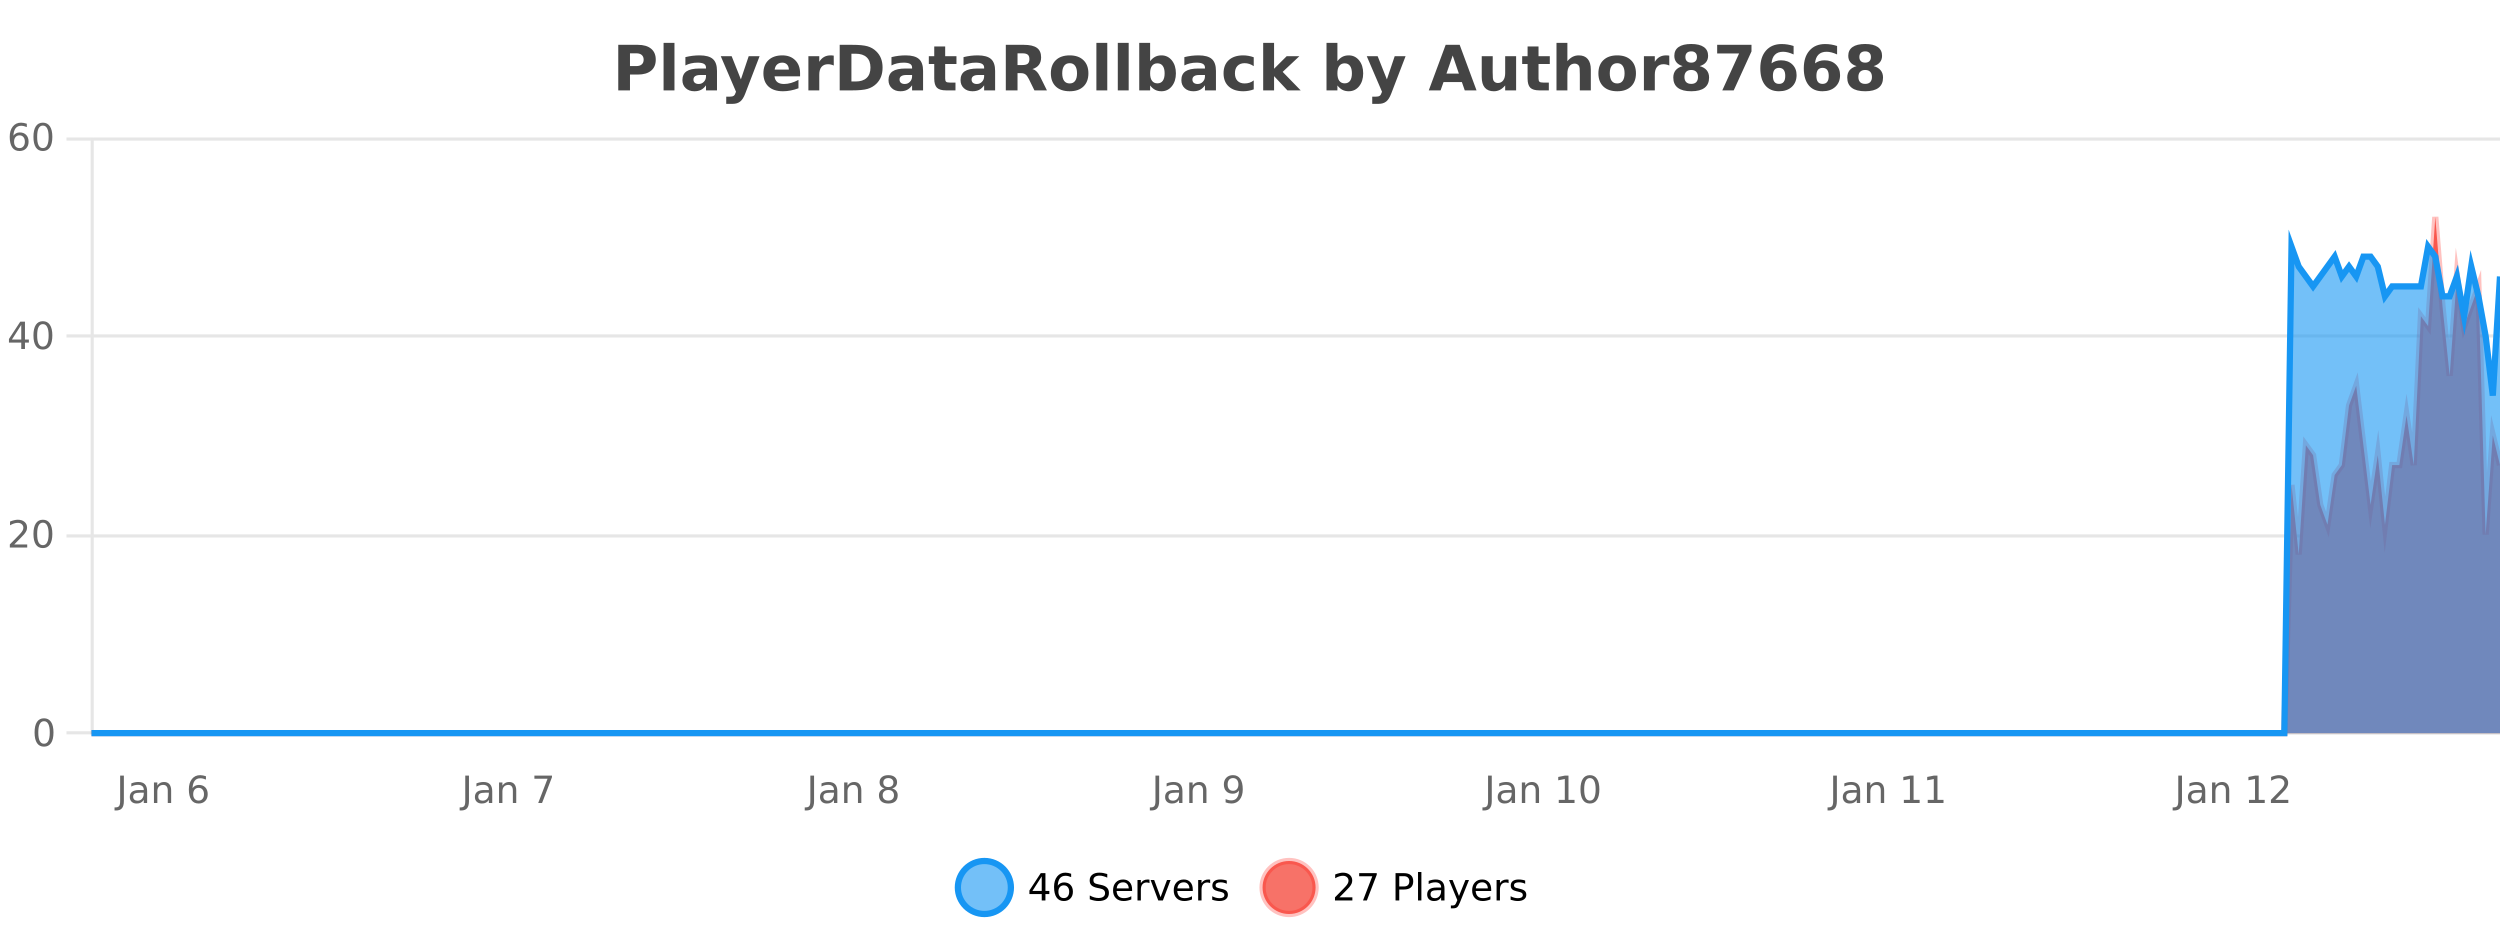 <?xml version="1.0" encoding="UTF-8"?>
<svg xmlns="http://www.w3.org/2000/svg" xmlns:xlink="http://www.w3.org/1999/xlink" width="800pt" height="300pt" viewBox="0 0 800 300" version="1.1">
<defs>
<clipPath id="clip1">
  <path d="M 278 263 L 352 263 L 352 300 L 278 300 Z M 278 263 "/>
</clipPath>
<clipPath id="clip2">
  <path d="M 375 263 L 450 263 L 450 300 L 375 300 Z M 375 263 "/>
</clipPath>
<clipPath id="clip3">
  <path d="M 29.27 69 L 800 69 L 800 234.602 L 29.27 234.602 Z M 29.27 69 "/>
</clipPath>
<clipPath id="clip4">
  <path d="M 28.27 43 L 800 43 L 800 235.602 L 28.27 235.602 Z M 28.27 43 "/>
</clipPath>
<clipPath id="clip5">
  <path d="M 29.27 78 L 800 78 L 800 234.602 L 29.27 234.602 Z M 29.27 78 "/>
</clipPath>
<clipPath id="clip6">
  <path d="M 28.27 50 L 800 50 L 800 235.602 L 28.27 235.602 Z M 28.27 50 "/>
</clipPath>
</defs>
<g id="surface621">
<rect x="0" y="0" width="800" height="300" style="fill:rgb(100%,100%,100%);fill-opacity:1;stroke:none;"/>
<path style="fill:none;stroke-width:1;stroke-linecap:butt;stroke-linejoin:miter;stroke:rgb(0%,0%,0%);stroke-opacity:0.098;stroke-miterlimit:10;" d="M 30 234.5 L 800 234.5 "/>
<path style="fill:none;stroke-width:1;stroke-linecap:butt;stroke-linejoin:miter;stroke:rgb(0%,0%,0%);stroke-opacity:0.098;stroke-miterlimit:10;" d="M 21.27 234.5 L 29 234.5 "/>
<path style="fill:none;stroke-width:1;stroke-linecap:butt;stroke-linejoin:miter;stroke:rgb(0%,0%,0%);stroke-opacity:0.098;stroke-miterlimit:10;" d="M 30 171.5 L 800 171.5 "/>
<path style="fill:none;stroke-width:1;stroke-linecap:butt;stroke-linejoin:miter;stroke:rgb(0%,0%,0%);stroke-opacity:0.098;stroke-miterlimit:10;" d="M 21.27 171.5 L 29 171.5 "/>
<path style="fill:none;stroke-width:1;stroke-linecap:butt;stroke-linejoin:miter;stroke:rgb(0%,0%,0%);stroke-opacity:0.098;stroke-miterlimit:10;" d="M 30 107.5 L 800 107.5 "/>
<path style="fill:none;stroke-width:1;stroke-linecap:butt;stroke-linejoin:miter;stroke:rgb(0%,0%,0%);stroke-opacity:0.098;stroke-miterlimit:10;" d="M 21.27 107.5 L 29 107.5 "/>
<path style="fill:none;stroke-width:1;stroke-linecap:butt;stroke-linejoin:miter;stroke:rgb(0%,0%,0%);stroke-opacity:0.098;stroke-miterlimit:10;" d="M 30 44.5 L 800 44.5 "/>
<path style="fill:none;stroke-width:1;stroke-linecap:butt;stroke-linejoin:miter;stroke:rgb(0%,0%,0%);stroke-opacity:0.098;stroke-miterlimit:10;" d="M 21.27 44.5 L 29 44.5 "/>
<path style=" stroke:none;fill-rule:nonzero;fill:rgb(9.02%,58.824%,95.294%);fill-opacity:0.6;" d="M 323.488 284 C 323.488 288.688 319.688 292.484 315.004 292.484 C 310.316 292.484 306.52 288.688 306.52 284 C 306.52 279.312 310.316 275.516 315.004 275.516 C 319.688 275.516 323.488 279.312 323.488 284 Z M 323.488 284 "/>
<g clip-path="url(#clip1)" clip-rule="nonzero">
<path style="fill:none;stroke-width:2;stroke-linecap:butt;stroke-linejoin:miter;stroke:rgb(9.02%,58.824%,95.294%);stroke-opacity:1;stroke-miterlimit:10;" d="M 323.488 284 C 323.488 288.688 319.688 292.484 315.004 292.484 C 310.316 292.484 306.52 288.688 306.52 284 C 306.52 279.312 310.316 275.516 315.004 275.516 C 319.688 275.516 323.488 279.312 323.488 284 Z M 323.488 284 "/>
</g>
<path style=" stroke:none;fill-rule:nonzero;fill:rgb(0%,0%,0%);fill-opacity:1;" d="M 333.352 280.438 L 330.367 285.109 L 333.352 285.109 Z M 333.039 279.406 L 334.539 279.406 L 334.539 285.109 L 335.789 285.109 L 335.789 286.094 L 334.539 286.094 L 334.539 288.156 L 333.352 288.156 L 333.352 286.094 L 329.414 286.094 L 329.414 284.953 Z M 340.422 283.312 C 339.891 283.312 339.469 283.496 339.156 283.859 C 338.844 284.227 338.688 284.719 338.688 285.344 C 338.688 285.98 338.844 286.48 339.156 286.844 C 339.469 287.211 339.891 287.391 340.422 287.391 C 340.953 287.391 341.367 287.211 341.672 286.844 C 341.984 286.48 342.141 285.98 342.141 285.344 C 342.141 284.719 341.984 284.227 341.672 283.859 C 341.367 283.496 340.953 283.312 340.422 283.312 Z M 342.766 279.594 L 342.766 280.672 C 342.461 280.539 342.16 280.434 341.859 280.359 C 341.555 280.289 341.258 280.25 340.969 280.25 C 340.188 280.25 339.586 280.516 339.172 281.047 C 338.766 281.57 338.531 282.359 338.469 283.422 C 338.695 283.09 338.984 282.836 339.328 282.656 C 339.68 282.469 340.066 282.375 340.484 282.375 C 341.359 282.375 342.051 282.641 342.562 283.172 C 343.07 283.703 343.328 284.43 343.328 285.344 C 343.328 286.25 343.062 286.977 342.531 287.516 C 342 288.059 341.297 288.328 340.422 288.328 C 339.398 288.328 338.625 287.945 338.094 287.172 C 337.562 286.391 337.297 285.266 337.297 283.797 C 337.297 282.414 337.625 281.309 338.281 280.484 C 338.938 279.664 339.816 279.25 340.922 279.25 C 341.211 279.25 341.508 279.281 341.812 279.344 C 342.113 279.398 342.43 279.48 342.766 279.594 Z M 354.324 279.688 L 354.324 280.844 C 353.875 280.637 353.449 280.48 353.043 280.375 C 352.645 280.262 352.266 280.203 351.902 280.203 C 351.254 280.203 350.754 280.328 350.402 280.578 C 350.059 280.828 349.887 281.188 349.887 281.656 C 349.887 282.043 350 282.336 350.23 282.531 C 350.457 282.73 350.902 282.887 351.559 283 L 352.262 283.156 C 353.145 283.324 353.797 283.621 354.215 284.047 C 354.641 284.465 354.855 285.027 354.855 285.734 C 354.855 286.59 354.566 287.234 353.996 287.672 C 353.434 288.109 352.598 288.328 351.496 288.328 C 351.09 288.328 350.652 288.281 350.184 288.188 C 349.715 288.094 349.23 287.953 348.73 287.766 L 348.73 286.547 C 349.207 286.82 349.676 287.023 350.137 287.156 C 350.605 287.293 351.059 287.359 351.496 287.359 C 352.172 287.359 352.691 287.23 353.059 286.969 C 353.434 286.699 353.621 286.32 353.621 285.828 C 353.621 285.402 353.484 285.07 353.215 284.828 C 352.953 284.578 352.52 284.398 351.918 284.281 L 351.199 284.141 C 350.312 283.965 349.672 283.688 349.277 283.312 C 348.891 282.938 348.699 282.418 348.699 281.75 C 348.699 280.969 348.969 280.359 349.512 279.922 C 350.051 279.477 350.801 279.25 351.762 279.25 C 352.176 279.25 352.594 279.289 353.012 279.359 C 353.438 279.434 353.875 279.543 354.324 279.688 Z M 362.27 284.609 L 362.27 285.125 L 357.301 285.125 C 357.352 285.875 357.574 286.445 357.973 286.828 C 358.379 287.215 358.934 287.406 359.645 287.406 C 360.059 287.406 360.461 287.359 360.848 287.266 C 361.242 287.164 361.633 287.008 362.02 286.797 L 362.02 287.828 C 361.621 287.984 361.223 288.105 360.816 288.188 C 360.41 288.281 359.996 288.328 359.582 288.328 C 358.539 288.328 357.711 288.027 357.098 287.422 C 356.48 286.809 356.176 285.98 356.176 284.938 C 356.176 283.867 356.465 283.016 357.051 282.391 C 357.633 281.758 358.414 281.438 359.395 281.438 C 360.277 281.438 360.977 281.727 361.488 282.297 C 362.008 282.859 362.27 283.633 362.27 284.609 Z M 361.191 284.281 C 361.18 283.699 361.012 283.23 360.691 282.875 C 360.367 282.523 359.941 282.344 359.41 282.344 C 358.805 282.344 358.32 282.516 357.957 282.859 C 357.602 283.203 357.398 283.684 357.348 284.297 Z M 367.84 282.594 C 367.715 282.531 367.578 282.484 367.434 282.453 C 367.297 282.414 367.141 282.391 366.965 282.391 C 366.359 282.391 365.891 282.59 365.559 282.984 C 365.234 283.383 365.074 283.953 365.074 284.703 L 365.074 288.156 L 363.996 288.156 L 363.996 281.594 L 365.074 281.594 L 365.074 282.609 C 365.301 282.215 365.598 281.922 365.965 281.734 C 366.328 281.539 366.77 281.438 367.293 281.438 C 367.363 281.438 367.441 281.445 367.527 281.453 C 367.621 281.465 367.719 281.48 367.824 281.5 Z M 368.195 281.594 L 369.336 281.594 L 371.383 287.094 L 373.445 281.594 L 374.586 281.594 L 372.117 288.156 L 370.648 288.156 Z M 381.688 284.609 L 381.688 285.125 L 376.719 285.125 C 376.77 285.875 376.992 286.445 377.391 286.828 C 377.797 287.215 378.352 287.406 379.062 287.406 C 379.477 287.406 379.879 287.359 380.266 287.266 C 380.66 287.164 381.051 287.008 381.438 286.797 L 381.438 287.828 C 381.039 287.984 380.641 288.105 380.234 288.188 C 379.828 288.281 379.414 288.328 379 288.328 C 377.957 288.328 377.129 288.027 376.516 287.422 C 375.898 286.809 375.594 285.98 375.594 284.938 C 375.594 283.867 375.883 283.016 376.469 282.391 C 377.051 281.758 377.832 281.438 378.812 281.438 C 379.695 281.438 380.395 281.727 380.906 282.297 C 381.426 282.859 381.688 283.633 381.688 284.609 Z M 380.609 284.281 C 380.598 283.699 380.43 283.23 380.109 282.875 C 379.785 282.523 379.359 282.344 378.828 282.344 C 378.223 282.344 377.738 282.516 377.375 282.859 C 377.02 283.203 376.816 283.684 376.766 284.297 Z M 387.258 282.594 C 387.133 282.531 386.996 282.484 386.852 282.453 C 386.715 282.414 386.559 282.391 386.383 282.391 C 385.777 282.391 385.309 282.59 384.977 282.984 C 384.652 283.383 384.492 283.953 384.492 284.703 L 384.492 288.156 L 383.414 288.156 L 383.414 281.594 L 384.492 281.594 L 384.492 282.609 C 384.719 282.215 385.016 281.922 385.383 281.734 C 385.746 281.539 386.188 281.438 386.711 281.438 C 386.781 281.438 386.859 281.445 386.945 281.453 C 387.039 281.465 387.137 281.48 387.242 281.5 Z M 392.566 281.781 L 392.566 282.812 C 392.262 282.656 391.945 282.543 391.613 282.469 C 391.289 282.387 390.949 282.344 390.598 282.344 C 390.066 282.344 389.664 282.43 389.395 282.594 C 389.121 282.75 388.988 282.996 388.988 283.328 C 388.988 283.578 389.082 283.777 389.27 283.922 C 389.465 284.059 389.855 284.188 390.441 284.312 L 390.801 284.406 C 391.57 284.562 392.117 284.793 392.441 285.094 C 392.762 285.398 392.926 285.812 392.926 286.344 C 392.926 286.961 392.68 287.445 392.191 287.797 C 391.711 288.152 391.051 288.328 390.207 288.328 C 389.852 288.328 389.48 288.289 389.098 288.219 C 388.723 288.156 388.324 288.059 387.91 287.922 L 387.91 286.797 C 388.305 287.008 388.695 287.164 389.082 287.266 C 389.465 287.371 389.852 287.422 390.238 287.422 C 390.738 287.422 391.121 287.34 391.395 287.172 C 391.676 286.996 391.816 286.746 391.816 286.422 C 391.816 286.133 391.715 285.906 391.52 285.75 C 391.32 285.594 390.887 285.445 390.223 285.297 L 389.848 285.219 C 389.18 285.074 388.695 284.855 388.395 284.562 C 388.102 284.273 387.957 283.875 387.957 283.375 C 387.957 282.75 388.176 282.273 388.613 281.938 C 389.051 281.605 389.668 281.438 390.473 281.438 C 390.867 281.438 391.242 281.469 391.598 281.531 C 391.949 281.586 392.273 281.668 392.566 281.781 Z M 325.004 277.016 "/>
<path style=" stroke:none;fill-rule:nonzero;fill:rgb(96.863%,44.706%,40.784%);fill-opacity:1;" d="M 420.988 284 C 420.988 288.688 417.191 292.484 412.504 292.484 C 407.82 292.484 404.02 288.688 404.02 284 C 404.02 279.312 407.82 275.516 412.504 275.516 C 417.191 275.516 420.988 279.312 420.988 284 Z M 420.988 284 "/>
<g clip-path="url(#clip2)" clip-rule="nonzero">
<path style="fill:none;stroke-width:2;stroke-linecap:butt;stroke-linejoin:miter;stroke:rgb(100%,4.706%,0%);stroke-opacity:0.247;stroke-miterlimit:10;" d="M 420.988 284 C 420.988 288.688 417.191 292.484 412.504 292.484 C 407.82 292.484 404.02 288.688 404.02 284 C 404.02 279.312 407.82 275.516 412.504 275.516 C 417.191 275.516 420.988 279.312 420.988 284 Z M 420.988 284 "/>
</g>
<path style=" stroke:none;fill-rule:nonzero;fill:rgb(0%,0%,0%);fill-opacity:1;" d="M 428.617 287.156 L 432.758 287.156 L 432.758 288.156 L 427.195 288.156 L 427.195 287.156 C 427.641 286.699 428.25 286.078 429.023 285.297 C 429.805 284.508 430.293 283.996 430.492 283.766 C 430.875 283.352 431.141 282.996 431.289 282.703 C 431.445 282.402 431.523 282.109 431.523 281.828 C 431.523 281.359 431.355 280.98 431.023 280.688 C 430.699 280.398 430.277 280.25 429.758 280.25 C 429.383 280.25 428.984 280.312 428.57 280.438 C 428.164 280.562 427.727 280.762 427.258 281.031 L 427.258 279.828 C 427.734 279.641 428.18 279.5 428.586 279.406 C 429 279.305 429.383 279.25 429.727 279.25 C 430.633 279.25 431.355 279.48 431.898 279.938 C 432.438 280.387 432.711 280.992 432.711 281.75 C 432.711 282.105 432.641 282.445 432.508 282.766 C 432.371 283.09 432.125 283.469 431.773 283.906 C 431.668 284.023 431.355 284.352 430.836 284.891 C 430.312 285.434 429.574 286.188 428.617 287.156 Z M 434.938 279.406 L 440.562 279.406 L 440.562 279.906 L 437.391 288.156 L 436.156 288.156 L 439.141 280.406 L 434.938 280.406 Z M 447.762 280.375 L 447.762 283.672 L 449.246 283.672 C 449.797 283.672 450.223 283.531 450.527 283.25 C 450.828 282.961 450.98 282.547 450.98 282.016 C 450.98 281.496 450.828 281.094 450.527 280.812 C 450.223 280.523 449.797 280.375 449.246 280.375 Z M 446.574 279.406 L 449.246 279.406 C 450.234 279.406 450.98 279.633 451.48 280.078 C 451.98 280.516 452.23 281.164 452.23 282.016 C 452.23 282.883 451.98 283.539 451.48 283.984 C 450.98 284.422 450.234 284.641 449.246 284.641 L 447.762 284.641 L 447.762 288.156 L 446.574 288.156 Z M 453.766 279.031 L 454.844 279.031 L 454.844 288.156 L 453.766 288.156 Z M 460.082 284.859 C 459.215 284.859 458.613 284.961 458.27 285.156 C 457.934 285.355 457.77 285.695 457.77 286.172 C 457.77 286.559 457.895 286.867 458.145 287.094 C 458.402 287.312 458.746 287.422 459.176 287.422 C 459.777 287.422 460.258 287.215 460.613 286.797 C 460.977 286.371 461.16 285.805 461.16 285.094 L 461.16 284.859 Z M 462.238 284.406 L 462.238 288.156 L 461.16 288.156 L 461.16 287.156 C 460.91 287.555 460.602 287.852 460.238 288.047 C 459.871 288.234 459.426 288.328 458.895 288.328 C 458.215 288.328 457.68 288.141 457.285 287.766 C 456.887 287.383 456.691 286.875 456.691 286.25 C 456.691 285.512 456.934 284.953 457.426 284.578 C 457.926 284.203 458.664 284.016 459.645 284.016 L 461.16 284.016 L 461.16 283.906 C 461.16 283.406 460.992 283.023 460.66 282.75 C 460.336 282.48 459.883 282.344 459.301 282.344 C 458.926 282.344 458.555 282.391 458.191 282.484 C 457.836 282.578 457.496 282.715 457.176 282.891 L 457.176 281.891 C 457.57 281.734 457.949 281.621 458.316 281.547 C 458.691 281.477 459.055 281.438 459.41 281.438 C 460.355 281.438 461.066 281.684 461.535 282.172 C 462.004 282.664 462.238 283.406 462.238 284.406 Z M 467.188 288.766 C 466.883 289.547 466.586 290.055 466.297 290.297 C 466.004 290.535 465.617 290.656 465.141 290.656 L 464.281 290.656 L 464.281 289.75 L 464.906 289.75 C 465.207 289.75 465.438 289.676 465.594 289.531 C 465.758 289.395 465.941 289.066 466.141 288.547 L 466.344 288.047 L 463.688 281.594 L 464.828 281.594 L 466.875 286.719 L 468.938 281.594 L 470.078 281.594 Z M 477.18 284.609 L 477.18 285.125 L 472.211 285.125 C 472.262 285.875 472.484 286.445 472.883 286.828 C 473.289 287.215 473.844 287.406 474.555 287.406 C 474.969 287.406 475.371 287.359 475.758 287.266 C 476.152 287.164 476.543 287.008 476.93 286.797 L 476.93 287.828 C 476.531 287.984 476.133 288.105 475.727 288.188 C 475.32 288.281 474.906 288.328 474.492 288.328 C 473.449 288.328 472.621 288.027 472.008 287.422 C 471.391 286.809 471.086 285.98 471.086 284.938 C 471.086 283.867 471.375 283.016 471.961 282.391 C 472.543 281.758 473.324 281.438 474.305 281.438 C 475.188 281.438 475.887 281.727 476.398 282.297 C 476.918 282.859 477.18 283.633 477.18 284.609 Z M 476.102 284.281 C 476.09 283.699 475.922 283.23 475.602 282.875 C 475.277 282.523 474.852 282.344 474.32 282.344 C 473.715 282.344 473.23 282.516 472.867 282.859 C 472.512 283.203 472.309 283.684 472.258 284.297 Z M 482.75 282.594 C 482.625 282.531 482.488 282.484 482.344 282.453 C 482.207 282.414 482.051 282.391 481.875 282.391 C 481.27 282.391 480.801 282.59 480.469 282.984 C 480.145 283.383 479.984 283.953 479.984 284.703 L 479.984 288.156 L 478.906 288.156 L 478.906 281.594 L 479.984 281.594 L 479.984 282.609 C 480.211 282.215 480.508 281.922 480.875 281.734 C 481.238 281.539 481.68 281.438 482.203 281.438 C 482.273 281.438 482.352 281.445 482.438 281.453 C 482.531 281.465 482.629 281.48 482.734 281.5 Z M 488.055 281.781 L 488.055 282.812 C 487.75 282.656 487.434 282.543 487.102 282.469 C 486.777 282.387 486.438 282.344 486.086 282.344 C 485.555 282.344 485.152 282.43 484.883 282.594 C 484.609 282.75 484.477 282.996 484.477 283.328 C 484.477 283.578 484.57 283.777 484.758 283.922 C 484.953 284.059 485.344 284.188 485.93 284.312 L 486.289 284.406 C 487.059 284.562 487.605 284.793 487.93 285.094 C 488.25 285.398 488.414 285.812 488.414 286.344 C 488.414 286.961 488.168 287.445 487.68 287.797 C 487.199 288.152 486.539 288.328 485.695 288.328 C 485.34 288.328 484.969 288.289 484.586 288.219 C 484.211 288.156 483.812 288.059 483.398 287.922 L 483.398 286.797 C 483.793 287.008 484.184 287.164 484.57 287.266 C 484.953 287.371 485.34 287.422 485.727 287.422 C 486.227 287.422 486.609 287.34 486.883 287.172 C 487.164 286.996 487.305 286.746 487.305 286.422 C 487.305 286.133 487.203 285.906 487.008 285.75 C 486.809 285.594 486.375 285.445 485.711 285.297 L 485.336 285.219 C 484.668 285.074 484.184 284.855 483.883 284.562 C 483.59 284.273 483.445 283.875 483.445 283.375 C 483.445 282.75 483.664 282.273 484.102 281.938 C 484.539 281.605 485.156 281.438 485.961 281.438 C 486.355 281.438 486.73 281.469 487.086 281.531 C 487.438 281.586 487.762 281.668 488.055 281.781 Z M 422.504 277.016 "/>
<path style=" stroke:none;fill-rule:nonzero;fill:rgb(26.667%,26.667%,26.667%);fill-opacity:1;" d="M 197.844 14.344 L 204.078 14.344 C 205.93 14.344 207.352 14.758 208.344 15.578 C 209.344 16.402 209.844 17.574 209.844 19.094 C 209.844 20.625 209.344 21.805 208.344 22.625 C 207.352 23.449 205.93 23.859 204.078 23.859 L 201.594 23.859 L 201.594 28.922 L 197.844 28.922 Z M 201.594 17.062 L 201.594 21.141 L 203.672 21.141 C 204.398 21.141 204.961 20.965 205.359 20.609 C 205.766 20.258 205.969 19.75 205.969 19.094 C 205.969 18.449 205.766 17.949 205.359 17.594 C 204.961 17.242 204.398 17.062 203.672 17.062 Z M 212.344 13.719 L 215.828 13.719 L 215.828 28.922 L 212.344 28.922 Z M 224.094 24 C 223.363 24 222.816 24.125 222.453 24.375 C 222.086 24.617 221.906 24.98 221.906 25.469 C 221.906 25.906 222.051 26.25 222.344 26.5 C 222.645 26.75 223.055 26.875 223.578 26.875 C 224.234 26.875 224.785 26.641 225.234 26.172 C 225.691 25.703 225.922 25.117 225.922 24.406 L 225.922 24 Z M 229.438 22.688 L 229.438 28.922 L 225.922 28.922 L 225.922 27.297 C 225.453 27.965 224.922 28.449 224.328 28.75 C 223.742 29.051 223.031 29.203 222.188 29.203 C 221.062 29.203 220.145 28.875 219.438 28.219 C 218.727 27.555 218.375 26.695 218.375 25.641 C 218.375 24.359 218.812 23.422 219.688 22.828 C 220.57 22.227 221.961 21.922 223.859 21.922 L 225.922 21.922 L 225.922 21.641 C 225.922 21.09 225.703 20.688 225.266 20.438 C 224.828 20.18 224.145 20.047 223.219 20.047 C 222.469 20.047 221.77 20.125 221.125 20.281 C 220.477 20.43 219.879 20.648 219.328 20.938 L 219.328 18.281 C 220.078 18.094 220.828 17.953 221.578 17.859 C 222.336 17.766 223.098 17.719 223.859 17.719 C 225.828 17.719 227.25 18.109 228.125 18.891 C 229 19.664 229.438 20.93 229.438 22.688 Z M 230.645 17.984 L 234.129 17.984 L 237.082 25.406 L 239.582 17.984 L 243.066 17.984 L 238.473 29.953 C 238.012 31.172 237.473 32.02 236.848 32.5 C 236.23 32.988 235.426 33.234 234.426 33.234 L 232.395 33.234 L 232.395 30.938 L 233.488 30.938 C 234.082 30.938 234.512 30.844 234.785 30.656 C 235.055 30.469 235.262 30.129 235.41 29.641 L 235.52 29.344 Z M 256.023 23.422 L 256.023 24.422 L 247.852 24.422 C 247.934 25.246 248.23 25.859 248.742 26.266 C 249.25 26.672 249.961 26.875 250.867 26.875 C 251.605 26.875 252.359 26.766 253.133 26.547 C 253.902 26.328 254.695 26 255.508 25.562 L 255.508 28.25 C 254.684 28.562 253.855 28.797 253.023 28.953 C 252.199 29.117 251.375 29.203 250.555 29.203 C 248.574 29.203 247.031 28.703 245.93 27.703 C 244.836 26.695 244.289 25.281 244.289 23.469 C 244.289 21.68 244.824 20.273 245.898 19.25 C 246.98 18.23 248.465 17.719 250.352 17.719 C 252.07 17.719 253.445 18.242 254.477 19.281 C 255.508 20.312 256.023 21.695 256.023 23.422 Z M 252.43 22.266 C 252.43 21.602 252.234 21.062 251.852 20.656 C 251.465 20.25 250.961 20.047 250.336 20.047 C 249.656 20.047 249.105 20.242 248.68 20.625 C 248.262 21 248 21.547 247.898 22.266 Z M 266.809 20.969 C 266.496 20.824 266.188 20.719 265.887 20.656 C 265.582 20.586 265.281 20.547 264.98 20.547 C 264.074 20.547 263.375 20.836 262.887 21.406 C 262.406 21.98 262.168 22.805 262.168 23.875 L 262.168 28.922 L 258.684 28.922 L 258.684 17.984 L 262.168 17.984 L 262.168 19.781 C 262.613 19.062 263.129 18.543 263.715 18.219 C 264.297 17.887 264.996 17.719 265.809 17.719 C 265.934 17.719 266.062 17.727 266.199 17.734 C 266.332 17.746 266.531 17.766 266.793 17.797 Z M 272.453 17.188 L 272.453 26.078 L 273.797 26.078 C 275.336 26.078 276.516 25.699 277.328 24.938 C 278.141 24.18 278.547 23.07 278.547 21.609 C 278.547 20.172 278.141 19.078 277.328 18.328 C 276.523 17.57 275.348 17.188 273.797 17.188 Z M 268.703 14.344 L 272.656 14.344 C 274.875 14.344 276.523 14.5 277.609 14.812 C 278.691 15.125 279.617 15.664 280.391 16.422 C 281.078 17.078 281.586 17.84 281.922 18.703 C 282.254 19.559 282.422 20.527 282.422 21.609 C 282.422 22.715 282.254 23.699 281.922 24.562 C 281.586 25.43 281.078 26.188 280.391 26.844 C 279.609 27.594 278.672 28.133 277.578 28.453 C 276.484 28.766 274.844 28.922 272.656 28.922 L 268.703 28.922 Z M 290.039 24 C 289.309 24 288.762 24.125 288.398 24.375 C 288.031 24.617 287.852 24.98 287.852 25.469 C 287.852 25.906 287.996 26.25 288.289 26.5 C 288.59 26.75 289 26.875 289.523 26.875 C 290.18 26.875 290.73 26.641 291.18 26.172 C 291.637 25.703 291.867 25.117 291.867 24.406 L 291.867 24 Z M 295.383 22.688 L 295.383 28.922 L 291.867 28.922 L 291.867 27.297 C 291.398 27.965 290.867 28.449 290.273 28.75 C 289.688 29.051 288.977 29.203 288.133 29.203 C 287.008 29.203 286.09 28.875 285.383 28.219 C 284.672 27.555 284.32 26.695 284.32 25.641 C 284.32 24.359 284.758 23.422 285.633 22.828 C 286.516 22.227 287.906 21.922 289.805 21.922 L 291.867 21.922 L 291.867 21.641 C 291.867 21.09 291.648 20.688 291.211 20.438 C 290.773 20.18 290.09 20.047 289.164 20.047 C 288.414 20.047 287.715 20.125 287.07 20.281 C 286.422 20.43 285.824 20.648 285.273 20.938 L 285.273 18.281 C 286.023 18.094 286.773 17.953 287.523 17.859 C 288.281 17.766 289.043 17.719 289.805 17.719 C 291.773 17.719 293.195 18.109 294.07 18.891 C 294.945 19.664 295.383 20.93 295.383 22.688 Z M 302.457 14.875 L 302.457 17.984 L 306.066 17.984 L 306.066 20.484 L 302.457 20.484 L 302.457 25.125 C 302.457 25.637 302.555 25.98 302.754 26.156 C 302.961 26.336 303.363 26.422 303.957 26.422 L 305.754 26.422 L 305.754 28.922 L 302.754 28.922 C 301.379 28.922 300.398 28.637 299.816 28.062 C 299.242 27.48 298.957 26.5 298.957 25.125 L 298.957 20.484 L 297.223 20.484 L 297.223 17.984 L 298.957 17.984 L 298.957 14.875 Z M 313.094 24 C 312.363 24 311.816 24.125 311.453 24.375 C 311.086 24.617 310.906 24.98 310.906 25.469 C 310.906 25.906 311.051 26.25 311.344 26.5 C 311.645 26.75 312.055 26.875 312.578 26.875 C 313.234 26.875 313.785 26.641 314.234 26.172 C 314.691 25.703 314.922 25.117 314.922 24.406 L 314.922 24 Z M 318.438 22.688 L 318.438 28.922 L 314.922 28.922 L 314.922 27.297 C 314.453 27.965 313.922 28.449 313.328 28.75 C 312.742 29.051 312.031 29.203 311.188 29.203 C 310.062 29.203 309.145 28.875 308.438 28.219 C 307.727 27.555 307.375 26.695 307.375 25.641 C 307.375 24.359 307.812 23.422 308.688 22.828 C 309.57 22.227 310.961 21.922 312.859 21.922 L 314.922 21.922 L 314.922 21.641 C 314.922 21.09 314.703 20.688 314.266 20.438 C 313.828 20.18 313.145 20.047 312.219 20.047 C 311.469 20.047 310.77 20.125 310.125 20.281 C 309.477 20.43 308.879 20.648 308.328 20.938 L 308.328 18.281 C 309.078 18.094 309.828 17.953 310.578 17.859 C 311.336 17.766 312.098 17.719 312.859 17.719 C 314.828 17.719 316.25 18.109 317.125 18.891 C 318 19.664 318.438 20.93 318.438 22.688 Z M 327.188 20.812 C 327.977 20.812 328.547 20.668 328.891 20.375 C 329.234 20.074 329.406 19.59 329.406 18.922 C 329.406 18.258 329.234 17.781 328.891 17.5 C 328.547 17.211 327.977 17.062 327.188 17.062 L 325.609 17.062 L 325.609 20.812 Z M 325.609 23.406 L 325.609 28.922 L 321.859 28.922 L 321.859 14.344 L 327.594 14.344 C 329.508 14.344 330.914 14.668 331.812 15.312 C 332.707 15.961 333.156 16.977 333.156 18.359 C 333.156 19.328 332.922 20.125 332.453 20.75 C 331.992 21.367 331.297 21.82 330.359 22.109 C 330.867 22.227 331.328 22.492 331.734 22.906 C 332.141 23.312 332.551 23.938 332.969 24.781 L 335.016 28.922 L 331.016 28.922 L 329.234 25.297 C 328.879 24.57 328.516 24.074 328.141 23.812 C 327.773 23.543 327.285 23.406 326.672 23.406 Z M 342.305 20.219 C 341.523 20.219 340.93 20.5 340.523 21.062 C 340.117 21.617 339.914 22.418 339.914 23.469 C 339.914 24.512 340.117 25.312 340.523 25.875 C 340.93 26.43 341.523 26.703 342.305 26.703 C 343.062 26.703 343.641 26.43 344.039 25.875 C 344.445 25.312 344.648 24.512 344.648 23.469 C 344.648 22.418 344.445 21.617 344.039 21.062 C 343.641 20.5 343.062 20.219 342.305 20.219 Z M 342.305 17.719 C 344.18 17.719 345.641 18.23 346.695 19.25 C 347.758 20.262 348.289 21.668 348.289 23.469 C 348.289 25.262 347.758 26.668 346.695 27.688 C 345.641 28.699 344.18 29.203 342.305 29.203 C 340.406 29.203 338.93 28.699 337.867 27.688 C 336.805 26.668 336.273 25.262 336.273 23.469 C 336.273 21.668 336.805 20.262 337.867 19.25 C 338.93 18.23 340.406 17.719 342.305 17.719 Z M 350.844 13.719 L 354.328 13.719 L 354.328 28.922 L 350.844 28.922 Z M 357.695 13.719 L 361.18 13.719 L 361.18 28.922 L 357.695 28.922 Z M 370.367 26.672 C 371.117 26.672 371.688 26.402 372.086 25.859 C 372.48 25.309 372.68 24.512 372.68 23.469 C 372.68 22.43 372.48 21.637 372.086 21.094 C 371.688 20.543 371.117 20.266 370.367 20.266 C 369.617 20.266 369.039 20.543 368.633 21.094 C 368.234 21.637 368.039 22.43 368.039 23.469 C 368.039 24.5 368.234 25.293 368.633 25.844 C 369.039 26.398 369.617 26.672 370.367 26.672 Z M 368.039 19.578 C 368.527 18.945 369.062 18.477 369.648 18.172 C 370.23 17.871 370.902 17.719 371.664 17.719 C 373.016 17.719 374.125 18.258 374.992 19.328 C 375.855 20.402 376.289 21.781 376.289 23.469 C 376.289 25.148 375.855 26.523 374.992 27.594 C 374.125 28.668 373.016 29.203 371.664 29.203 C 370.902 29.203 370.23 29.051 369.648 28.75 C 369.062 28.449 368.527 27.98 368.039 27.344 L 368.039 28.922 L 364.555 28.922 L 364.555 13.719 L 368.039 13.719 Z M 383.758 24 C 383.027 24 382.48 24.125 382.117 24.375 C 381.75 24.617 381.57 24.98 381.57 25.469 C 381.57 25.906 381.715 26.25 382.008 26.5 C 382.309 26.75 382.719 26.875 383.242 26.875 C 383.898 26.875 384.449 26.641 384.898 26.172 C 385.355 25.703 385.586 25.117 385.586 24.406 L 385.586 24 Z M 389.102 22.688 L 389.102 28.922 L 385.586 28.922 L 385.586 27.297 C 385.117 27.965 384.586 28.449 383.992 28.75 C 383.406 29.051 382.695 29.203 381.852 29.203 C 380.727 29.203 379.809 28.875 379.102 28.219 C 378.391 27.555 378.039 26.695 378.039 25.641 C 378.039 24.359 378.477 23.422 379.352 22.828 C 380.234 22.227 381.625 21.922 383.523 21.922 L 385.586 21.922 L 385.586 21.641 C 385.586 21.09 385.367 20.688 384.93 20.438 C 384.492 20.18 383.809 20.047 382.883 20.047 C 382.133 20.047 381.434 20.125 380.789 20.281 C 380.141 20.43 379.543 20.648 378.992 20.938 L 378.992 18.281 C 379.742 18.094 380.492 17.953 381.242 17.859 C 382 17.766 382.762 17.719 383.523 17.719 C 385.492 17.719 386.914 18.109 387.789 18.891 C 388.664 19.664 389.102 20.93 389.102 22.688 Z M 401.195 18.328 L 401.195 21.172 C 400.727 20.852 400.25 20.609 399.773 20.453 C 399.293 20.297 398.793 20.219 398.273 20.219 C 397.305 20.219 396.543 20.508 395.992 21.078 C 395.449 21.641 395.18 22.438 395.18 23.469 C 395.18 24.492 395.449 25.289 395.992 25.859 C 396.543 26.422 397.305 26.703 398.273 26.703 C 398.824 26.703 399.344 26.625 399.836 26.469 C 400.324 26.305 400.777 26.059 401.195 25.734 L 401.195 28.594 C 400.652 28.805 400.102 28.953 399.539 29.047 C 398.977 29.148 398.406 29.203 397.836 29.203 C 395.867 29.203 394.324 28.699 393.211 27.688 C 392.094 26.68 391.539 25.273 391.539 23.469 C 391.539 21.656 392.094 20.246 393.211 19.234 C 394.324 18.227 395.867 17.719 397.836 17.719 C 398.406 17.719 398.969 17.773 399.523 17.875 C 400.086 17.969 400.641 18.121 401.195 18.328 Z M 404.219 13.719 L 407.703 13.719 L 407.703 22 L 411.734 17.984 L 415.797 17.984 L 410.453 23 L 416.219 28.922 L 411.969 28.922 L 407.703 24.359 L 407.703 28.922 L 404.219 28.922 Z M 430.297 26.672 C 431.047 26.672 431.617 26.402 432.016 25.859 C 432.41 25.309 432.609 24.512 432.609 23.469 C 432.609 22.43 432.41 21.637 432.016 21.094 C 431.617 20.543 431.047 20.266 430.297 20.266 C 429.547 20.266 428.969 20.543 428.562 21.094 C 428.164 21.637 427.969 22.43 427.969 23.469 C 427.969 24.5 428.164 25.293 428.562 25.844 C 428.969 26.398 429.547 26.672 430.297 26.672 Z M 427.969 19.578 C 428.457 18.945 428.992 18.477 429.578 18.172 C 430.16 17.871 430.832 17.719 431.594 17.719 C 432.945 17.719 434.055 18.258 434.922 19.328 C 435.785 20.402 436.219 21.781 436.219 23.469 C 436.219 25.148 435.785 26.523 434.922 27.594 C 434.055 28.668 432.945 29.203 431.594 29.203 C 430.832 29.203 430.16 29.051 429.578 28.75 C 428.992 28.449 428.457 27.98 427.969 27.344 L 427.969 28.922 L 424.484 28.922 L 424.484 13.719 L 427.969 13.719 Z M 437.363 17.984 L 440.848 17.984 L 443.801 25.406 L 446.301 17.984 L 449.785 17.984 L 445.191 29.953 C 444.73 31.172 444.191 32.02 443.566 32.5 C 442.949 32.988 442.145 33.234 441.145 33.234 L 439.113 33.234 L 439.113 30.938 L 440.207 30.938 C 440.801 30.938 441.23 30.844 441.504 30.656 C 441.773 30.469 441.98 30.129 442.129 29.641 L 442.238 29.344 Z M 467.801 26.266 L 461.926 26.266 L 460.988 28.922 L 457.207 28.922 L 462.613 14.344 L 467.098 14.344 L 472.488 28.922 L 468.723 28.922 Z M 462.863 23.562 L 466.848 23.562 L 464.863 17.766 Z M 474.156 24.656 L 474.156 17.984 L 477.672 17.984 L 477.672 19.078 C 477.672 19.672 477.664 20.418 477.656 21.312 C 477.656 22.211 477.656 22.805 477.656 23.094 C 477.656 23.98 477.676 24.617 477.719 25 C 477.77 25.387 477.848 25.668 477.953 25.844 C 478.098 26.074 478.285 26.25 478.516 26.375 C 478.742 26.5 479.008 26.562 479.312 26.562 C 480.039 26.562 480.613 26.281 481.031 25.719 C 481.445 25.156 481.656 24.383 481.656 23.391 L 481.656 17.984 L 485.156 17.984 L 485.156 28.922 L 481.656 28.922 L 481.656 27.344 C 481.125 27.98 480.562 28.449 479.969 28.75 C 479.383 29.051 478.738 29.203 478.031 29.203 C 476.77 29.203 475.805 28.82 475.141 28.047 C 474.484 27.266 474.156 26.137 474.156 24.656 Z M 492.328 14.875 L 492.328 17.984 L 495.938 17.984 L 495.938 20.484 L 492.328 20.484 L 492.328 25.125 C 492.328 25.637 492.426 25.98 492.625 26.156 C 492.832 26.336 493.234 26.422 493.828 26.422 L 495.625 26.422 L 495.625 28.922 L 492.625 28.922 C 491.25 28.922 490.27 28.637 489.688 28.062 C 489.113 27.48 488.828 26.5 488.828 25.125 L 488.828 20.484 L 487.094 20.484 L 487.094 17.984 L 488.828 17.984 L 488.828 14.875 Z M 509.062 22.266 L 509.062 28.922 L 505.547 28.922 L 505.547 23.844 C 505.547 22.887 505.523 22.23 505.484 21.875 C 505.441 21.512 505.367 21.246 505.266 21.078 C 505.129 20.852 504.941 20.672 504.703 20.547 C 504.473 20.422 504.207 20.359 503.906 20.359 C 503.176 20.359 502.602 20.641 502.188 21.203 C 501.77 21.766 501.562 22.547 501.562 23.547 L 501.562 28.922 L 498.078 28.922 L 498.078 13.719 L 501.562 13.719 L 501.562 19.578 C 502.094 18.945 502.656 18.477 503.25 18.172 C 503.844 17.871 504.492 17.719 505.203 17.719 C 506.473 17.719 507.43 18.109 508.078 18.891 C 508.734 19.664 509.062 20.789 509.062 22.266 Z M 517.52 20.219 C 516.738 20.219 516.145 20.5 515.738 21.062 C 515.332 21.617 515.129 22.418 515.129 23.469 C 515.129 24.512 515.332 25.312 515.738 25.875 C 516.145 26.43 516.738 26.703 517.52 26.703 C 518.277 26.703 518.855 26.43 519.254 25.875 C 519.66 25.312 519.863 24.512 519.863 23.469 C 519.863 22.418 519.66 21.617 519.254 21.062 C 518.855 20.5 518.277 20.219 517.52 20.219 Z M 517.52 17.719 C 519.395 17.719 520.855 18.23 521.91 19.25 C 522.973 20.262 523.504 21.668 523.504 23.469 C 523.504 25.262 522.973 26.668 521.91 27.688 C 520.855 28.699 519.395 29.203 517.52 29.203 C 515.621 29.203 514.145 28.699 513.082 27.688 C 512.02 26.668 511.488 25.262 511.488 23.469 C 511.488 21.668 512.02 20.262 513.082 19.25 C 514.145 18.23 515.621 17.719 517.52 17.719 Z M 534.18 20.969 C 533.867 20.824 533.559 20.719 533.258 20.656 C 532.953 20.586 532.652 20.547 532.352 20.547 C 531.445 20.547 530.746 20.836 530.258 21.406 C 529.777 21.98 529.539 22.805 529.539 23.875 L 529.539 28.922 L 526.055 28.922 L 526.055 17.984 L 529.539 17.984 L 529.539 19.781 C 529.984 19.062 530.5 18.543 531.086 18.219 C 531.668 17.887 532.367 17.719 533.18 17.719 C 533.305 17.719 533.434 17.727 533.57 17.734 C 533.703 17.746 533.902 17.766 534.164 17.797 Z M 541.203 22.391 C 540.492 22.391 539.953 22.586 539.578 22.969 C 539.203 23.355 539.016 23.906 539.016 24.625 C 539.016 25.344 539.203 25.898 539.578 26.281 C 539.953 26.656 540.492 26.844 541.203 26.844 C 541.898 26.844 542.43 26.656 542.797 26.281 C 543.172 25.898 543.359 25.344 543.359 24.625 C 543.359 23.906 543.172 23.355 542.797 22.969 C 542.43 22.586 541.898 22.391 541.203 22.391 Z M 538.453 21.156 C 537.566 20.887 536.898 20.477 536.453 19.922 C 536.004 19.371 535.781 18.684 535.781 17.859 C 535.781 16.633 536.238 15.695 537.156 15.047 C 538.07 14.402 539.422 14.078 541.203 14.078 C 542.961 14.078 544.301 14.402 545.219 15.047 C 546.133 15.684 546.594 16.621 546.594 17.859 C 546.594 18.684 546.363 19.371 545.906 19.922 C 545.457 20.477 544.789 20.887 543.906 21.156 C 544.895 21.43 545.641 21.871 546.141 22.484 C 546.648 23.102 546.906 23.875 546.906 24.812 C 546.906 26.262 546.426 27.355 545.469 28.094 C 544.508 28.836 543.086 29.203 541.203 29.203 C 539.305 29.203 537.875 28.836 536.906 28.094 C 535.938 27.355 535.453 26.262 535.453 24.812 C 535.453 23.875 535.703 23.102 536.203 22.484 C 536.711 21.871 537.461 21.43 538.453 21.156 Z M 539.328 18.234 C 539.328 18.82 539.488 19.266 539.812 19.578 C 540.133 19.891 540.598 20.047 541.203 20.047 C 541.785 20.047 542.234 19.891 542.547 19.578 C 542.867 19.266 543.031 18.82 543.031 18.234 C 543.031 17.664 542.867 17.219 542.547 16.906 C 542.234 16.594 541.785 16.438 541.203 16.438 C 540.598 16.438 540.133 16.594 539.812 16.906 C 539.488 17.219 539.328 17.664 539.328 18.234 Z M 549.492 14.344 L 560.477 14.344 L 560.477 16.453 L 554.789 28.922 L 551.133 28.922 L 556.508 17.109 L 549.492 17.109 Z M 569.297 21.719 C 568.641 21.719 568.145 21.934 567.812 22.359 C 567.488 22.789 567.328 23.43 567.328 24.281 C 567.328 25.137 567.488 25.777 567.812 26.203 C 568.145 26.633 568.641 26.844 569.297 26.844 C 569.961 26.844 570.457 26.633 570.781 26.203 C 571.113 25.777 571.281 25.137 571.281 24.281 C 571.281 23.43 571.113 22.789 570.781 22.359 C 570.457 21.934 569.961 21.719 569.297 21.719 Z M 573.953 14.719 L 573.953 17.422 C 573.328 17.133 572.738 16.918 572.188 16.781 C 571.645 16.637 571.113 16.562 570.594 16.562 C 569.477 16.562 568.609 16.875 567.984 17.5 C 567.359 18.117 566.992 19.039 566.891 20.266 C 567.316 19.945 567.781 19.703 568.281 19.547 C 568.781 19.383 569.328 19.297 569.922 19.297 C 571.41 19.297 572.613 19.734 573.531 20.609 C 574.445 21.484 574.906 22.625 574.906 24.031 C 574.906 25.594 574.395 26.852 573.375 27.797 C 572.352 28.734 570.984 29.203 569.266 29.203 C 567.367 29.203 565.898 28.562 564.859 27.281 C 563.816 26 563.297 24.188 563.297 21.844 C 563.297 19.438 563.906 17.547 565.125 16.172 C 566.344 14.789 568.008 14.094 570.125 14.094 C 570.789 14.094 571.438 14.148 572.062 14.25 C 572.695 14.355 573.328 14.512 573.953 14.719 Z M 583.215 21.719 C 582.559 21.719 582.062 21.934 581.73 22.359 C 581.406 22.789 581.246 23.43 581.246 24.281 C 581.246 25.137 581.406 25.777 581.73 26.203 C 582.062 26.633 582.559 26.844 583.215 26.844 C 583.879 26.844 584.375 26.633 584.699 26.203 C 585.031 25.777 585.199 25.137 585.199 24.281 C 585.199 23.43 585.031 22.789 584.699 22.359 C 584.375 21.934 583.879 21.719 583.215 21.719 Z M 587.871 14.719 L 587.871 17.422 C 587.246 17.133 586.656 16.918 586.105 16.781 C 585.562 16.637 585.031 16.562 584.512 16.562 C 583.395 16.562 582.527 16.875 581.902 17.5 C 581.277 18.117 580.91 19.039 580.809 20.266 C 581.234 19.945 581.699 19.703 582.199 19.547 C 582.699 19.383 583.246 19.297 583.84 19.297 C 585.328 19.297 586.531 19.734 587.449 20.609 C 588.363 21.484 588.824 22.625 588.824 24.031 C 588.824 25.594 588.312 26.852 587.293 27.797 C 586.27 28.734 584.902 29.203 583.184 29.203 C 581.285 29.203 579.816 28.562 578.777 27.281 C 577.734 26 577.215 24.188 577.215 21.844 C 577.215 19.438 577.824 17.547 579.043 16.172 C 580.262 14.789 581.926 14.094 584.043 14.094 C 584.707 14.094 585.355 14.148 585.98 14.25 C 586.613 14.355 587.246 14.512 587.871 14.719 Z M 596.867 22.391 C 596.156 22.391 595.617 22.586 595.242 22.969 C 594.867 23.355 594.68 23.906 594.68 24.625 C 594.68 25.344 594.867 25.898 595.242 26.281 C 595.617 26.656 596.156 26.844 596.867 26.844 C 597.562 26.844 598.094 26.656 598.461 26.281 C 598.836 25.898 599.023 25.344 599.023 24.625 C 599.023 23.906 598.836 23.355 598.461 22.969 C 598.094 22.586 597.562 22.391 596.867 22.391 Z M 594.117 21.156 C 593.23 20.887 592.562 20.477 592.117 19.922 C 591.668 19.371 591.445 18.684 591.445 17.859 C 591.445 16.633 591.902 15.695 592.82 15.047 C 593.734 14.402 595.086 14.078 596.867 14.078 C 598.625 14.078 599.965 14.402 600.883 15.047 C 601.797 15.684 602.258 16.621 602.258 17.859 C 602.258 18.684 602.027 19.371 601.57 19.922 C 601.121 20.477 600.453 20.887 599.57 21.156 C 600.559 21.43 601.305 21.871 601.805 22.484 C 602.312 23.102 602.57 23.875 602.57 24.812 C 602.57 26.262 602.09 27.355 601.133 28.094 C 600.172 28.836 598.75 29.203 596.867 29.203 C 594.969 29.203 593.539 28.836 592.57 28.094 C 591.602 27.355 591.117 26.262 591.117 24.812 C 591.117 23.875 591.367 23.102 591.867 22.484 C 592.375 21.871 593.125 21.43 594.117 21.156 Z M 594.992 18.234 C 594.992 18.82 595.152 19.266 595.477 19.578 C 595.797 19.891 596.262 20.047 596.867 20.047 C 597.449 20.047 597.898 19.891 598.211 19.578 C 598.531 19.266 598.695 18.82 598.695 18.234 C 598.695 17.664 598.531 17.219 598.211 16.906 C 597.898 16.594 597.449 16.438 596.867 16.438 C 596.262 16.438 595.797 16.594 595.477 16.906 C 595.152 17.219 594.992 17.664 594.992 18.234 Z M 196 10.359 "/>
<path style="fill:none;stroke-width:1;stroke-linecap:butt;stroke-linejoin:miter;stroke:rgb(0%,0%,0%);stroke-opacity:0.098;stroke-miterlimit:10;" d="M 29 234.5 L 801 234.5 "/>
<path style=" stroke:none;fill-rule:nonzero;fill:rgb(40%,40%,40%);fill-opacity:1;" d="M 38.449 248.203 L 39.637 248.203 L 39.637 256.344 C 39.637 257.395 39.434 258.16 39.027 258.641 C 38.629 259.117 37.988 259.359 37.105 259.359 L 36.652 259.359 L 36.652 258.359 L 37.027 258.359 C 37.547 258.359 37.91 258.211 38.121 257.922 C 38.34 257.629 38.449 257.102 38.449 256.344 Z M 44.926 253.656 C 44.059 253.656 43.457 253.758 43.113 253.953 C 42.777 254.152 42.613 254.492 42.613 254.969 C 42.613 255.355 42.738 255.664 42.988 255.891 C 43.246 256.109 43.59 256.219 44.02 256.219 C 44.621 256.219 45.102 256.012 45.457 255.594 C 45.82 255.168 46.004 254.602 46.004 253.891 L 46.004 253.656 Z M 47.082 253.203 L 47.082 256.953 L 46.004 256.953 L 46.004 255.953 C 45.754 256.352 45.445 256.648 45.082 256.844 C 44.715 257.031 44.27 257.125 43.738 257.125 C 43.059 257.125 42.523 256.938 42.129 256.562 C 41.73 256.18 41.535 255.672 41.535 255.047 C 41.535 254.309 41.777 253.75 42.27 253.375 C 42.77 253 43.508 252.812 44.488 252.812 L 46.004 252.812 L 46.004 252.703 C 46.004 252.203 45.836 251.82 45.504 251.547 C 45.18 251.277 44.727 251.141 44.145 251.141 C 43.77 251.141 43.398 251.188 43.035 251.281 C 42.68 251.375 42.34 251.512 42.02 251.688 L 42.02 250.688 C 42.414 250.531 42.793 250.418 43.16 250.344 C 43.535 250.273 43.898 250.234 44.254 250.234 C 45.199 250.234 45.91 250.48 46.379 250.969 C 46.848 251.461 47.082 252.203 47.082 253.203 Z M 54.766 252.984 L 54.766 256.953 L 53.688 256.953 L 53.688 253.031 C 53.688 252.406 53.562 251.945 53.312 251.641 C 53.07 251.328 52.711 251.172 52.234 251.172 C 51.648 251.172 51.188 251.359 50.844 251.734 C 50.508 252.102 50.344 252.605 50.344 253.25 L 50.344 256.953 L 49.266 256.953 L 49.266 250.391 L 50.344 250.391 L 50.344 251.406 C 50.602 251.012 50.906 250.719 51.25 250.531 C 51.602 250.336 52.008 250.234 52.469 250.234 C 53.219 250.234 53.785 250.469 54.172 250.938 C 54.566 251.398 54.766 252.078 54.766 252.984 Z M 63.559 252.109 C 63.027 252.109 62.605 252.293 62.293 252.656 C 61.98 253.023 61.824 253.516 61.824 254.141 C 61.824 254.777 61.98 255.277 62.293 255.641 C 62.605 256.008 63.027 256.188 63.559 256.188 C 64.09 256.188 64.504 256.008 64.809 255.641 C 65.121 255.277 65.277 254.777 65.277 254.141 C 65.277 253.516 65.121 253.023 64.809 252.656 C 64.504 252.293 64.09 252.109 63.559 252.109 Z M 65.902 248.391 L 65.902 249.469 C 65.598 249.336 65.297 249.23 64.996 249.156 C 64.691 249.086 64.395 249.047 64.105 249.047 C 63.324 249.047 62.723 249.312 62.309 249.844 C 61.902 250.367 61.668 251.156 61.605 252.219 C 61.832 251.887 62.121 251.633 62.465 251.453 C 62.816 251.266 63.203 251.172 63.621 251.172 C 64.496 251.172 65.188 251.438 65.699 251.969 C 66.207 252.5 66.465 253.227 66.465 254.141 C 66.465 255.047 66.199 255.773 65.668 256.312 C 65.137 256.855 64.434 257.125 63.559 257.125 C 62.535 257.125 61.762 256.742 61.23 255.969 C 60.699 255.188 60.434 254.062 60.434 252.594 C 60.434 251.211 60.762 250.105 61.418 249.281 C 62.074 248.461 62.953 248.047 64.059 248.047 C 64.348 248.047 64.645 248.078 64.949 248.141 C 65.25 248.195 65.566 248.277 65.902 248.391 Z M 37.277 245.816 "/>
<path style=" stroke:none;fill-rule:nonzero;fill:rgb(40%,40%,40%);fill-opacity:1;" d="M 148.883 248.203 L 150.07 248.203 L 150.07 256.344 C 150.07 257.395 149.867 258.16 149.461 258.641 C 149.062 259.117 148.422 259.359 147.539 259.359 L 147.086 259.359 L 147.086 258.359 L 147.461 258.359 C 147.98 258.359 148.344 258.211 148.555 257.922 C 148.773 257.629 148.883 257.102 148.883 256.344 Z M 155.359 253.656 C 154.492 253.656 153.891 253.758 153.547 253.953 C 153.211 254.152 153.047 254.492 153.047 254.969 C 153.047 255.355 153.172 255.664 153.422 255.891 C 153.68 256.109 154.023 256.219 154.453 256.219 C 155.055 256.219 155.535 256.012 155.891 255.594 C 156.254 255.168 156.438 254.602 156.438 253.891 L 156.438 253.656 Z M 157.516 253.203 L 157.516 256.953 L 156.438 256.953 L 156.438 255.953 C 156.188 256.352 155.879 256.648 155.516 256.844 C 155.148 257.031 154.703 257.125 154.172 257.125 C 153.492 257.125 152.957 256.938 152.562 256.562 C 152.164 256.18 151.969 255.672 151.969 255.047 C 151.969 254.309 152.211 253.75 152.703 253.375 C 153.203 253 153.941 252.812 154.922 252.812 L 156.438 252.812 L 156.438 252.703 C 156.438 252.203 156.27 251.82 155.938 251.547 C 155.613 251.277 155.16 251.141 154.578 251.141 C 154.203 251.141 153.832 251.188 153.469 251.281 C 153.113 251.375 152.773 251.512 152.453 251.688 L 152.453 250.688 C 152.848 250.531 153.227 250.418 153.594 250.344 C 153.969 250.273 154.332 250.234 154.688 250.234 C 155.633 250.234 156.344 250.48 156.812 250.969 C 157.281 251.461 157.516 252.203 157.516 253.203 Z M 165.195 252.984 L 165.195 256.953 L 164.117 256.953 L 164.117 253.031 C 164.117 252.406 163.992 251.945 163.742 251.641 C 163.5 251.328 163.141 251.172 162.664 251.172 C 162.078 251.172 161.617 251.359 161.273 251.734 C 160.938 252.102 160.773 252.605 160.773 253.25 L 160.773 256.953 L 159.695 256.953 L 159.695 250.391 L 160.773 250.391 L 160.773 251.406 C 161.031 251.012 161.336 250.719 161.68 250.531 C 162.031 250.336 162.438 250.234 162.898 250.234 C 163.648 250.234 164.215 250.469 164.602 250.938 C 164.996 251.398 165.195 252.078 165.195 252.984 Z M 171.008 248.203 L 176.633 248.203 L 176.633 248.703 L 173.461 256.953 L 172.227 256.953 L 175.211 249.203 L 171.008 249.203 Z M 147.711 245.816 "/>
<path style=" stroke:none;fill-rule:nonzero;fill:rgb(40%,40%,40%);fill-opacity:1;" d="M 259.312 248.203 L 260.5 248.203 L 260.5 256.344 C 260.5 257.395 260.297 258.16 259.891 258.641 C 259.492 259.117 258.852 259.359 257.969 259.359 L 257.516 259.359 L 257.516 258.359 L 257.891 258.359 C 258.41 258.359 258.773 258.211 258.984 257.922 C 259.203 257.629 259.312 257.102 259.312 256.344 Z M 265.789 253.656 C 264.922 253.656 264.32 253.758 263.977 253.953 C 263.641 254.152 263.477 254.492 263.477 254.969 C 263.477 255.355 263.602 255.664 263.852 255.891 C 264.109 256.109 264.453 256.219 264.883 256.219 C 265.484 256.219 265.965 256.012 266.32 255.594 C 266.684 255.168 266.867 254.602 266.867 253.891 L 266.867 253.656 Z M 267.945 253.203 L 267.945 256.953 L 266.867 256.953 L 266.867 255.953 C 266.617 256.352 266.309 256.648 265.945 256.844 C 265.578 257.031 265.133 257.125 264.602 257.125 C 263.922 257.125 263.387 256.938 262.992 256.562 C 262.594 256.18 262.398 255.672 262.398 255.047 C 262.398 254.309 262.641 253.75 263.133 253.375 C 263.633 253 264.371 252.812 265.352 252.812 L 266.867 252.812 L 266.867 252.703 C 266.867 252.203 266.699 251.82 266.367 251.547 C 266.043 251.277 265.59 251.141 265.008 251.141 C 264.633 251.141 264.262 251.188 263.898 251.281 C 263.543 251.375 263.203 251.512 262.883 251.688 L 262.883 250.688 C 263.277 250.531 263.656 250.418 264.023 250.344 C 264.398 250.273 264.762 250.234 265.117 250.234 C 266.062 250.234 266.773 250.48 267.242 250.969 C 267.711 251.461 267.945 252.203 267.945 253.203 Z M 275.625 252.984 L 275.625 256.953 L 274.547 256.953 L 274.547 253.031 C 274.547 252.406 274.422 251.945 274.172 251.641 C 273.93 251.328 273.57 251.172 273.094 251.172 C 272.508 251.172 272.047 251.359 271.703 251.734 C 271.367 252.102 271.203 252.605 271.203 253.25 L 271.203 256.953 L 270.125 256.953 L 270.125 250.391 L 271.203 250.391 L 271.203 251.406 C 271.461 251.012 271.766 250.719 272.109 250.531 C 272.461 250.336 272.867 250.234 273.328 250.234 C 274.078 250.234 274.645 250.469 275.031 250.938 C 275.426 251.398 275.625 252.078 275.625 252.984 Z M 284.266 252.797 C 283.703 252.797 283.258 252.949 282.938 253.25 C 282.613 253.555 282.453 253.965 282.453 254.484 C 282.453 255.016 282.613 255.434 282.938 255.734 C 283.258 256.039 283.703 256.188 284.266 256.188 C 284.828 256.188 285.27 256.039 285.594 255.734 C 285.914 255.434 286.078 255.016 286.078 254.484 C 286.078 253.965 285.914 253.555 285.594 253.25 C 285.281 252.949 284.836 252.797 284.266 252.797 Z M 283.078 252.297 C 282.578 252.172 282.18 251.938 281.891 251.594 C 281.609 251.242 281.469 250.812 281.469 250.312 C 281.469 249.617 281.719 249.062 282.219 248.656 C 282.719 248.25 283.398 248.047 284.266 248.047 C 285.141 248.047 285.82 248.25 286.312 248.656 C 286.812 249.062 287.062 249.617 287.062 250.312 C 287.062 250.812 286.922 251.242 286.641 251.594 C 286.359 251.938 285.961 252.172 285.453 252.297 C 286.023 252.434 286.469 252.695 286.781 253.078 C 287.102 253.465 287.266 253.934 287.266 254.484 C 287.266 255.34 287.004 255.996 286.484 256.453 C 285.973 256.902 285.234 257.125 284.266 257.125 C 283.305 257.125 282.566 256.902 282.047 256.453 C 281.523 255.996 281.266 255.34 281.266 254.484 C 281.266 253.934 281.426 253.465 281.75 253.078 C 282.07 252.695 282.516 252.434 283.078 252.297 Z M 282.656 250.422 C 282.656 250.883 282.797 251.234 283.078 251.484 C 283.359 251.734 283.754 251.859 284.266 251.859 C 284.773 251.859 285.172 251.734 285.453 251.484 C 285.742 251.234 285.891 250.883 285.891 250.422 C 285.891 249.977 285.742 249.625 285.453 249.375 C 285.172 249.117 284.773 248.984 284.266 248.984 C 283.754 248.984 283.359 249.117 283.078 249.375 C 282.797 249.625 282.656 249.977 282.656 250.422 Z M 258.141 245.816 "/>
<path style=" stroke:none;fill-rule:nonzero;fill:rgb(40%,40%,40%);fill-opacity:1;" d="M 369.746 248.203 L 370.934 248.203 L 370.934 256.344 C 370.934 257.395 370.73 258.16 370.324 258.641 C 369.926 259.117 369.285 259.359 368.402 259.359 L 367.949 259.359 L 367.949 258.359 L 368.324 258.359 C 368.844 258.359 369.207 258.211 369.418 257.922 C 369.637 257.629 369.746 257.102 369.746 256.344 Z M 376.223 253.656 C 375.355 253.656 374.754 253.758 374.41 253.953 C 374.074 254.152 373.91 254.492 373.91 254.969 C 373.91 255.355 374.035 255.664 374.285 255.891 C 374.543 256.109 374.887 256.219 375.316 256.219 C 375.918 256.219 376.398 256.012 376.754 255.594 C 377.117 255.168 377.301 254.602 377.301 253.891 L 377.301 253.656 Z M 378.379 253.203 L 378.379 256.953 L 377.301 256.953 L 377.301 255.953 C 377.051 256.352 376.742 256.648 376.379 256.844 C 376.012 257.031 375.566 257.125 375.035 257.125 C 374.355 257.125 373.82 256.938 373.426 256.562 C 373.027 256.18 372.832 255.672 372.832 255.047 C 372.832 254.309 373.074 253.75 373.566 253.375 C 374.066 253 374.805 252.812 375.785 252.812 L 377.301 252.812 L 377.301 252.703 C 377.301 252.203 377.133 251.82 376.801 251.547 C 376.477 251.277 376.023 251.141 375.441 251.141 C 375.066 251.141 374.695 251.188 374.332 251.281 C 373.977 251.375 373.637 251.512 373.316 251.688 L 373.316 250.688 C 373.711 250.531 374.09 250.418 374.457 250.344 C 374.832 250.273 375.195 250.234 375.551 250.234 C 376.496 250.234 377.207 250.48 377.676 250.969 C 378.145 251.461 378.379 252.203 378.379 253.203 Z M 386.062 252.984 L 386.062 256.953 L 384.984 256.953 L 384.984 253.031 C 384.984 252.406 384.859 251.945 384.609 251.641 C 384.367 251.328 384.008 251.172 383.531 251.172 C 382.945 251.172 382.484 251.359 382.141 251.734 C 381.805 252.102 381.641 252.605 381.641 253.25 L 381.641 256.953 L 380.562 256.953 L 380.562 250.391 L 381.641 250.391 L 381.641 251.406 C 381.898 251.012 382.203 250.719 382.547 250.531 C 382.898 250.336 383.305 250.234 383.766 250.234 C 384.516 250.234 385.082 250.469 385.469 250.938 C 385.863 251.398 386.062 252.078 386.062 252.984 Z M 392.199 256.766 L 392.199 255.688 C 392.5 255.836 392.801 255.945 393.105 256.016 C 393.406 256.09 393.707 256.125 394.012 256.125 C 394.793 256.125 395.387 255.867 395.793 255.344 C 396.207 254.812 396.441 254.012 396.496 252.938 C 396.277 253.281 395.988 253.543 395.637 253.719 C 395.293 253.898 394.906 253.984 394.48 253.984 C 393.605 253.984 392.91 253.727 392.402 253.203 C 391.891 252.672 391.637 251.945 391.637 251.016 C 391.637 250.121 391.902 249.402 392.434 248.859 C 392.965 248.32 393.672 248.047 394.559 248.047 C 395.566 248.047 396.34 248.438 396.871 249.219 C 397.41 249.992 397.684 251.117 397.684 252.594 C 397.684 253.969 397.355 255.07 396.699 255.891 C 396.043 256.715 395.16 257.125 394.059 257.125 C 393.754 257.125 393.453 257.094 393.152 257.031 C 392.848 256.977 392.531 256.891 392.199 256.766 Z M 394.559 253.062 C 395.09 253.062 395.512 252.883 395.824 252.516 C 396.137 252.152 396.293 251.652 396.293 251.016 C 396.293 250.391 396.137 249.898 395.824 249.531 C 395.512 249.168 395.09 248.984 394.559 248.984 C 394.027 248.984 393.605 249.168 393.293 249.531 C 392.988 249.898 392.84 250.391 392.84 251.016 C 392.84 251.652 392.988 252.152 393.293 252.516 C 393.605 252.883 394.027 253.062 394.559 253.062 Z M 368.574 245.816 "/>
<path style=" stroke:none;fill-rule:nonzero;fill:rgb(40%,40%,40%);fill-opacity:1;" d="M 476.18 248.203 L 477.367 248.203 L 477.367 256.344 C 477.367 257.395 477.164 258.16 476.758 258.641 C 476.359 259.117 475.719 259.359 474.836 259.359 L 474.383 259.359 L 474.383 258.359 L 474.758 258.359 C 475.277 258.359 475.641 258.211 475.852 257.922 C 476.07 257.629 476.18 257.102 476.18 256.344 Z M 482.656 253.656 C 481.789 253.656 481.188 253.758 480.844 253.953 C 480.508 254.152 480.344 254.492 480.344 254.969 C 480.344 255.355 480.469 255.664 480.719 255.891 C 480.977 256.109 481.32 256.219 481.75 256.219 C 482.352 256.219 482.832 256.012 483.188 255.594 C 483.551 255.168 483.734 254.602 483.734 253.891 L 483.734 253.656 Z M 484.812 253.203 L 484.812 256.953 L 483.734 256.953 L 483.734 255.953 C 483.484 256.352 483.176 256.648 482.812 256.844 C 482.445 257.031 482 257.125 481.469 257.125 C 480.789 257.125 480.254 256.938 479.859 256.562 C 479.461 256.18 479.266 255.672 479.266 255.047 C 479.266 254.309 479.508 253.75 480 253.375 C 480.5 253 481.238 252.812 482.219 252.812 L 483.734 252.812 L 483.734 252.703 C 483.734 252.203 483.566 251.82 483.234 251.547 C 482.91 251.277 482.457 251.141 481.875 251.141 C 481.5 251.141 481.129 251.188 480.766 251.281 C 480.41 251.375 480.07 251.512 479.75 251.688 L 479.75 250.688 C 480.145 250.531 480.523 250.418 480.891 250.344 C 481.266 250.273 481.629 250.234 481.984 250.234 C 482.93 250.234 483.641 250.48 484.109 250.969 C 484.578 251.461 484.812 252.203 484.812 253.203 Z M 492.492 252.984 L 492.492 256.953 L 491.414 256.953 L 491.414 253.031 C 491.414 252.406 491.289 251.945 491.039 251.641 C 490.797 251.328 490.438 251.172 489.961 251.172 C 489.375 251.172 488.914 251.359 488.57 251.734 C 488.234 252.102 488.07 252.605 488.07 253.25 L 488.07 256.953 L 486.992 256.953 L 486.992 250.391 L 488.07 250.391 L 488.07 251.406 C 488.328 251.012 488.633 250.719 488.977 250.531 C 489.328 250.336 489.734 250.234 490.195 250.234 C 490.945 250.234 491.512 250.469 491.898 250.938 C 492.293 251.398 492.492 252.078 492.492 252.984 Z M 498.805 255.953 L 500.742 255.953 L 500.742 249.281 L 498.633 249.703 L 498.633 248.625 L 500.727 248.203 L 501.914 248.203 L 501.914 255.953 L 503.852 255.953 L 503.852 256.953 L 498.805 256.953 Z M 508.766 248.984 C 508.16 248.984 507.703 249.289 507.391 249.891 C 507.086 250.484 506.938 251.387 506.938 252.594 C 506.938 253.793 507.086 254.695 507.391 255.297 C 507.703 255.891 508.16 256.188 508.766 256.188 C 509.379 256.188 509.836 255.891 510.141 255.297 C 510.453 254.695 510.609 253.793 510.609 252.594 C 510.609 251.387 510.453 250.484 510.141 249.891 C 509.836 249.289 509.379 248.984 508.766 248.984 Z M 508.766 248.047 C 509.742 248.047 510.492 248.438 511.016 249.219 C 511.535 249.992 511.797 251.117 511.797 252.594 C 511.797 254.062 511.535 255.188 511.016 255.969 C 510.492 256.742 509.742 257.125 508.766 257.125 C 507.785 257.125 507.035 256.742 506.516 255.969 C 506.004 255.188 505.75 254.062 505.75 252.594 C 505.75 251.117 506.004 249.992 506.516 249.219 C 507.035 248.438 507.785 248.047 508.766 248.047 Z M 475.008 245.816 "/>
<path style=" stroke:none;fill-rule:nonzero;fill:rgb(40%,40%,40%);fill-opacity:1;" d="M 586.613 248.203 L 587.801 248.203 L 587.801 256.344 C 587.801 257.395 587.598 258.16 587.191 258.641 C 586.793 259.117 586.152 259.359 585.27 259.359 L 584.816 259.359 L 584.816 258.359 L 585.191 258.359 C 585.711 258.359 586.074 258.211 586.285 257.922 C 586.504 257.629 586.613 257.102 586.613 256.344 Z M 593.09 253.656 C 592.223 253.656 591.621 253.758 591.277 253.953 C 590.941 254.152 590.777 254.492 590.777 254.969 C 590.777 255.355 590.902 255.664 591.152 255.891 C 591.41 256.109 591.754 256.219 592.184 256.219 C 592.785 256.219 593.266 256.012 593.621 255.594 C 593.984 255.168 594.168 254.602 594.168 253.891 L 594.168 253.656 Z M 595.246 253.203 L 595.246 256.953 L 594.168 256.953 L 594.168 255.953 C 593.918 256.352 593.609 256.648 593.246 256.844 C 592.879 257.031 592.434 257.125 591.902 257.125 C 591.223 257.125 590.688 256.938 590.293 256.562 C 589.895 256.18 589.699 255.672 589.699 255.047 C 589.699 254.309 589.941 253.75 590.434 253.375 C 590.934 253 591.672 252.812 592.652 252.812 L 594.168 252.812 L 594.168 252.703 C 594.168 252.203 594 251.82 593.668 251.547 C 593.344 251.277 592.891 251.141 592.309 251.141 C 591.934 251.141 591.562 251.188 591.199 251.281 C 590.844 251.375 590.504 251.512 590.184 251.688 L 590.184 250.688 C 590.578 250.531 590.957 250.418 591.324 250.344 C 591.699 250.273 592.062 250.234 592.418 250.234 C 593.363 250.234 594.074 250.48 594.543 250.969 C 595.012 251.461 595.246 252.203 595.246 253.203 Z M 602.93 252.984 L 602.93 256.953 L 601.852 256.953 L 601.852 253.031 C 601.852 252.406 601.727 251.945 601.477 251.641 C 601.234 251.328 600.875 251.172 600.398 251.172 C 599.812 251.172 599.352 251.359 599.008 251.734 C 598.672 252.102 598.508 252.605 598.508 253.25 L 598.508 256.953 L 597.43 256.953 L 597.43 250.391 L 598.508 250.391 L 598.508 251.406 C 598.766 251.012 599.07 250.719 599.414 250.531 C 599.766 250.336 600.172 250.234 600.633 250.234 C 601.383 250.234 601.949 250.469 602.336 250.938 C 602.73 251.398 602.93 252.078 602.93 252.984 Z M 609.238 255.953 L 611.176 255.953 L 611.176 249.281 L 609.066 249.703 L 609.066 248.625 L 611.16 248.203 L 612.348 248.203 L 612.348 255.953 L 614.285 255.953 L 614.285 256.953 L 609.238 256.953 Z M 616.875 255.953 L 618.812 255.953 L 618.812 249.281 L 616.703 249.703 L 616.703 248.625 L 618.797 248.203 L 619.984 248.203 L 619.984 255.953 L 621.922 255.953 L 621.922 256.953 L 616.875 256.953 Z M 585.441 245.816 "/>
<path style=" stroke:none;fill-rule:nonzero;fill:rgb(40%,40%,40%);fill-opacity:1;" d="M 697.047 248.203 L 698.234 248.203 L 698.234 256.344 C 698.234 257.395 698.031 258.16 697.625 258.641 C 697.227 259.117 696.586 259.359 695.703 259.359 L 695.25 259.359 L 695.25 258.359 L 695.625 258.359 C 696.145 258.359 696.508 258.211 696.719 257.922 C 696.938 257.629 697.047 257.102 697.047 256.344 Z M 703.523 253.656 C 702.656 253.656 702.055 253.758 701.711 253.953 C 701.375 254.152 701.211 254.492 701.211 254.969 C 701.211 255.355 701.336 255.664 701.586 255.891 C 701.844 256.109 702.188 256.219 702.617 256.219 C 703.219 256.219 703.699 256.012 704.055 255.594 C 704.418 255.168 704.602 254.602 704.602 253.891 L 704.602 253.656 Z M 705.68 253.203 L 705.68 256.953 L 704.602 256.953 L 704.602 255.953 C 704.352 256.352 704.043 256.648 703.68 256.844 C 703.312 257.031 702.867 257.125 702.336 257.125 C 701.656 257.125 701.121 256.938 700.727 256.562 C 700.328 256.18 700.133 255.672 700.133 255.047 C 700.133 254.309 700.375 253.75 700.867 253.375 C 701.367 253 702.105 252.812 703.086 252.812 L 704.602 252.812 L 704.602 252.703 C 704.602 252.203 704.434 251.82 704.102 251.547 C 703.777 251.277 703.324 251.141 702.742 251.141 C 702.367 251.141 701.996 251.188 701.633 251.281 C 701.277 251.375 700.938 251.512 700.617 251.688 L 700.617 250.688 C 701.012 250.531 701.391 250.418 701.758 250.344 C 702.133 250.273 702.496 250.234 702.852 250.234 C 703.797 250.234 704.508 250.48 704.977 250.969 C 705.445 251.461 705.68 252.203 705.68 253.203 Z M 713.359 252.984 L 713.359 256.953 L 712.281 256.953 L 712.281 253.031 C 712.281 252.406 712.156 251.945 711.906 251.641 C 711.664 251.328 711.305 251.172 710.828 251.172 C 710.242 251.172 709.781 251.359 709.438 251.734 C 709.102 252.102 708.938 252.605 708.938 253.25 L 708.938 256.953 L 707.859 256.953 L 707.859 250.391 L 708.938 250.391 L 708.938 251.406 C 709.195 251.012 709.5 250.719 709.844 250.531 C 710.195 250.336 710.602 250.234 711.062 250.234 C 711.812 250.234 712.379 250.469 712.766 250.938 C 713.16 251.398 713.359 252.078 713.359 252.984 Z M 719.672 255.953 L 721.609 255.953 L 721.609 249.281 L 719.5 249.703 L 719.5 248.625 L 721.594 248.203 L 722.781 248.203 L 722.781 255.953 L 724.719 255.953 L 724.719 256.953 L 719.672 256.953 Z M 728.117 255.953 L 732.258 255.953 L 732.258 256.953 L 726.695 256.953 L 726.695 255.953 C 727.141 255.496 727.75 254.875 728.523 254.094 C 729.305 253.305 729.793 252.793 729.992 252.562 C 730.375 252.148 730.641 251.793 730.789 251.5 C 730.945 251.199 731.023 250.906 731.023 250.625 C 731.023 250.156 730.855 249.777 730.523 249.484 C 730.199 249.195 729.777 249.047 729.258 249.047 C 728.883 249.047 728.484 249.109 728.07 249.234 C 727.664 249.359 727.227 249.559 726.758 249.828 L 726.758 248.625 C 727.234 248.438 727.68 248.297 728.086 248.203 C 728.5 248.102 728.883 248.047 729.227 248.047 C 730.133 248.047 730.855 248.277 731.398 248.734 C 731.938 249.184 732.211 249.789 732.211 250.547 C 732.211 250.902 732.141 251.242 732.008 251.562 C 731.871 251.887 731.625 252.266 731.273 252.703 C 731.168 252.82 730.855 253.148 730.336 253.688 C 729.812 254.23 729.074 254.984 728.117 255.953 Z M 695.875 245.816 "/>
<path style="fill:none;stroke-width:1;stroke-linecap:butt;stroke-linejoin:miter;stroke:rgb(0%,0%,0%);stroke-opacity:0.098;stroke-miterlimit:10;" d="M 29.5 44 L 29.5 235 "/>
<path style=" stroke:none;fill-rule:nonzero;fill:rgb(40%,40%,40%);fill-opacity:1;" d="M 14.082 230.789 C 13.477 230.789 13.02 231.094 12.707 231.695 C 12.402 232.289 12.254 233.191 12.254 234.398 C 12.254 235.598 12.402 236.5 12.707 237.102 C 13.02 237.695 13.477 237.992 14.082 237.992 C 14.695 237.992 15.152 237.695 15.457 237.102 C 15.77 236.5 15.926 235.598 15.926 234.398 C 15.926 233.191 15.77 232.289 15.457 231.695 C 15.152 231.094 14.695 230.789 14.082 230.789 Z M 14.082 229.852 C 15.059 229.852 15.809 230.242 16.332 231.023 C 16.852 231.797 17.113 232.922 17.113 234.398 C 17.113 235.867 16.852 236.992 16.332 237.773 C 15.809 238.547 15.059 238.93 14.082 238.93 C 13.102 238.93 12.352 238.547 11.832 237.773 C 11.32 236.992 11.066 235.867 11.066 234.398 C 11.066 232.922 11.32 231.797 11.832 231.023 C 12.352 230.242 13.102 229.852 14.082 229.852 Z M 10.27 227.617 "/>
<path style=" stroke:none;fill-rule:nonzero;fill:rgb(40%,40%,40%);fill-opacity:1;" d="M 4.566 174.219 L 8.707 174.219 L 8.707 175.219 L 3.145 175.219 L 3.145 174.219 C 3.59 173.762 4.199 173.141 4.973 172.359 C 5.754 171.57 6.242 171.059 6.441 170.828 C 6.824 170.414 7.09 170.059 7.238 169.766 C 7.395 169.465 7.473 169.172 7.473 168.891 C 7.473 168.422 7.305 168.043 6.973 167.75 C 6.648 167.461 6.227 167.312 5.707 167.312 C 5.332 167.312 4.934 167.375 4.52 167.5 C 4.113 167.625 3.676 167.824 3.207 168.094 L 3.207 166.891 C 3.684 166.703 4.129 166.562 4.535 166.469 C 4.949 166.367 5.332 166.312 5.676 166.312 C 6.582 166.312 7.305 166.543 7.848 167 C 8.387 167.449 8.66 168.055 8.66 168.812 C 8.66 169.168 8.59 169.508 8.457 169.828 C 8.32 170.152 8.074 170.531 7.723 170.969 C 7.617 171.086 7.305 171.414 6.785 171.953 C 6.262 172.496 5.523 173.25 4.566 174.219 Z M 13.719 167.25 C 13.113 167.25 12.656 167.555 12.344 168.156 C 12.039 168.75 11.891 169.652 11.891 170.859 C 11.891 172.059 12.039 172.961 12.344 173.562 C 12.656 174.156 13.113 174.453 13.719 174.453 C 14.332 174.453 14.789 174.156 15.094 173.562 C 15.406 172.961 15.562 172.059 15.562 170.859 C 15.562 169.652 15.406 168.75 15.094 168.156 C 14.789 167.555 14.332 167.25 13.719 167.25 Z M 13.719 166.312 C 14.695 166.312 15.445 166.703 15.969 167.484 C 16.488 168.258 16.75 169.383 16.75 170.859 C 16.75 172.328 16.488 173.453 15.969 174.234 C 15.445 175.008 14.695 175.391 13.719 175.391 C 12.738 175.391 11.988 175.008 11.469 174.234 C 10.957 173.453 10.703 172.328 10.703 170.859 C 10.703 169.383 10.957 168.258 11.469 167.484 C 11.988 166.703 12.738 166.312 13.719 166.312 Z M 2.27 164.082 "/>
<path style=" stroke:none;fill-rule:nonzero;fill:rgb(40%,40%,40%);fill-opacity:1;" d="M 6.801 103.969 L 3.816 108.641 L 6.801 108.641 Z M 6.488 102.938 L 7.988 102.938 L 7.988 108.641 L 9.238 108.641 L 9.238 109.625 L 7.988 109.625 L 7.988 111.688 L 6.801 111.688 L 6.801 109.625 L 2.863 109.625 L 2.863 108.484 Z M 13.719 103.719 C 13.113 103.719 12.656 104.023 12.344 104.625 C 12.039 105.219 11.891 106.121 11.891 107.328 C 11.891 108.527 12.039 109.43 12.344 110.031 C 12.656 110.625 13.113 110.922 13.719 110.922 C 14.332 110.922 14.789 110.625 15.094 110.031 C 15.406 109.43 15.562 108.527 15.562 107.328 C 15.562 106.121 15.406 105.219 15.094 104.625 C 14.789 104.023 14.332 103.719 13.719 103.719 Z M 13.719 102.781 C 14.695 102.781 15.445 103.172 15.969 103.953 C 16.488 104.727 16.75 105.852 16.75 107.328 C 16.75 108.797 16.488 109.922 15.969 110.703 C 15.445 111.477 14.695 111.859 13.719 111.859 C 12.738 111.859 11.988 111.477 11.469 110.703 C 10.957 109.922 10.703 108.797 10.703 107.328 C 10.703 105.852 10.957 104.727 11.469 103.953 C 11.988 103.172 12.738 102.781 13.719 102.781 Z M 2.27 100.551 "/>
<path style=" stroke:none;fill-rule:nonzero;fill:rgb(40%,40%,40%);fill-opacity:1;" d="M 6.238 43.312 C 5.707 43.312 5.285 43.496 4.973 43.859 C 4.66 44.227 4.504 44.719 4.504 45.344 C 4.504 45.98 4.66 46.48 4.973 46.844 C 5.285 47.211 5.707 47.391 6.238 47.391 C 6.77 47.391 7.184 47.211 7.488 46.844 C 7.801 46.48 7.957 45.98 7.957 45.344 C 7.957 44.719 7.801 44.227 7.488 43.859 C 7.184 43.496 6.77 43.312 6.238 43.312 Z M 8.582 39.594 L 8.582 40.672 C 8.277 40.539 7.977 40.434 7.676 40.359 C 7.371 40.289 7.074 40.25 6.785 40.25 C 6.004 40.25 5.402 40.516 4.988 41.047 C 4.582 41.57 4.348 42.359 4.285 43.422 C 4.512 43.09 4.801 42.836 5.145 42.656 C 5.496 42.469 5.883 42.375 6.301 42.375 C 7.176 42.375 7.867 42.641 8.379 43.172 C 8.887 43.703 9.145 44.43 9.145 45.344 C 9.145 46.25 8.879 46.977 8.348 47.516 C 7.816 48.059 7.113 48.328 6.238 48.328 C 5.215 48.328 4.441 47.945 3.91 47.172 C 3.379 46.391 3.113 45.266 3.113 43.797 C 3.113 42.414 3.441 41.309 4.098 40.484 C 4.754 39.664 5.633 39.25 6.738 39.25 C 7.027 39.25 7.324 39.281 7.629 39.344 C 7.93 39.398 8.246 39.48 8.582 39.594 Z M 13.719 40.188 C 13.113 40.188 12.656 40.492 12.344 41.094 C 12.039 41.688 11.891 42.59 11.891 43.797 C 11.891 44.996 12.039 45.898 12.344 46.5 C 12.656 47.094 13.113 47.391 13.719 47.391 C 14.332 47.391 14.789 47.094 15.094 46.5 C 15.406 45.898 15.562 44.996 15.562 43.797 C 15.562 42.59 15.406 41.688 15.094 41.094 C 14.789 40.492 14.332 40.188 13.719 40.188 Z M 13.719 39.25 C 14.695 39.25 15.445 39.641 15.969 40.422 C 16.488 41.195 16.75 42.32 16.75 43.797 C 16.75 45.266 16.488 46.391 15.969 47.172 C 15.445 47.945 14.695 48.328 13.719 48.328 C 12.738 48.328 11.988 47.945 11.469 47.172 C 10.957 46.391 10.703 45.266 10.703 43.797 C 10.703 42.32 10.957 41.195 11.469 40.422 C 11.988 39.641 12.738 39.25 13.719 39.25 Z M 2.27 37.016 "/>
<g clip-path="url(#clip3)" clip-rule="nonzero">
<path style=" stroke:none;fill-rule:nonzero;fill:rgb(96.863%,44.706%,40.784%);fill-opacity:1;" d="M 800 148.828 L 797.699 139.301 L 795.398 171.066 L 793.098 91.648 L 790.797 98.004 L 788.496 104.355 L 786.195 88.473 L 783.895 120.238 L 781.594 98.004 L 779.293 69.414 L 776.992 104.355 L 774.691 101.18 L 772.391 148.828 L 770.09 132.945 L 767.789 148.828 L 765.488 148.828 L 763.188 167.891 L 760.887 145.652 L 758.586 161.535 L 753.984 123.418 L 751.688 129.77 L 749.387 148.828 L 747.086 152.008 L 744.785 167.891 L 742.484 161.535 L 740.184 145.652 L 737.883 142.477 L 735.582 177.422 L 733.281 155.184 L 730.98 234.602 L 29.27 234.602 L 800 234.602 Z M 800 148.828 "/>
</g>
<g clip-path="url(#clip4)" clip-rule="nonzero">
<path style="fill:none;stroke-width:2;stroke-linecap:butt;stroke-linejoin:miter;stroke:rgb(100%,4.706%,0%);stroke-opacity:0.247;stroke-miterlimit:10;" d="M 800 148.828 L 797.699 139.301 L 795.398 171.066 L 793.098 91.648 L 790.797 98.004 L 788.496 104.355 L 786.195 88.473 L 783.895 120.238 L 781.594 98.004 L 779.293 69.414 L 776.992 104.355 L 774.691 101.18 L 772.391 148.828 L 770.09 132.945 L 767.789 148.828 L 765.488 148.828 L 763.188 167.891 L 760.887 145.652 L 758.586 161.535 L 753.984 123.418 L 751.688 129.77 L 749.387 148.828 L 747.086 152.008 L 744.785 167.891 L 742.484 161.535 L 740.184 145.652 L 737.883 142.477 L 735.582 177.422 L 733.281 155.184 L 730.98 234.602 L 29.27 234.602 "/>
</g>
<g clip-path="url(#clip5)" clip-rule="nonzero">
<path style=" stroke:none;fill-rule:nonzero;fill:rgb(9.02%,58.824%,95.294%);fill-opacity:0.6;" d="M 800 88.473 L 797.699 126.594 L 795.398 107.535 L 793.098 94.828 L 790.797 85.297 L 788.496 101.18 L 786.195 88.473 L 783.895 94.828 L 781.594 94.828 L 779.293 82.121 L 776.992 78.941 L 774.691 91.648 L 765.488 91.648 L 763.188 94.828 L 760.887 85.297 L 758.586 82.121 L 756.285 82.121 L 753.984 88.473 L 751.688 85.297 L 749.387 88.473 L 747.086 82.121 L 740.184 91.648 L 735.582 85.297 L 733.281 78.941 L 730.98 234.602 L 29.27 234.602 L 800 234.602 Z M 800 88.473 "/>
</g>
<g clip-path="url(#clip6)" clip-rule="nonzero">
<path style="fill:none;stroke-width:2;stroke-linecap:butt;stroke-linejoin:miter;stroke:rgb(9.02%,58.824%,95.294%);stroke-opacity:1;stroke-miterlimit:10;" d="M 800 88.473 L 797.699 126.594 L 795.398 107.535 L 793.098 94.828 L 790.797 85.297 L 788.496 101.18 L 786.195 88.473 L 783.895 94.828 L 781.594 94.828 L 779.293 82.121 L 776.992 78.941 L 774.691 91.648 L 765.488 91.648 L 763.188 94.828 L 760.887 85.297 L 758.586 82.121 L 756.285 82.121 L 753.984 88.473 L 751.688 85.297 L 749.387 88.473 L 747.086 82.121 L 740.184 91.648 L 735.582 85.297 L 733.281 78.941 L 730.98 234.602 L 29.27 234.602 "/>
</g>
</g>
</svg>
